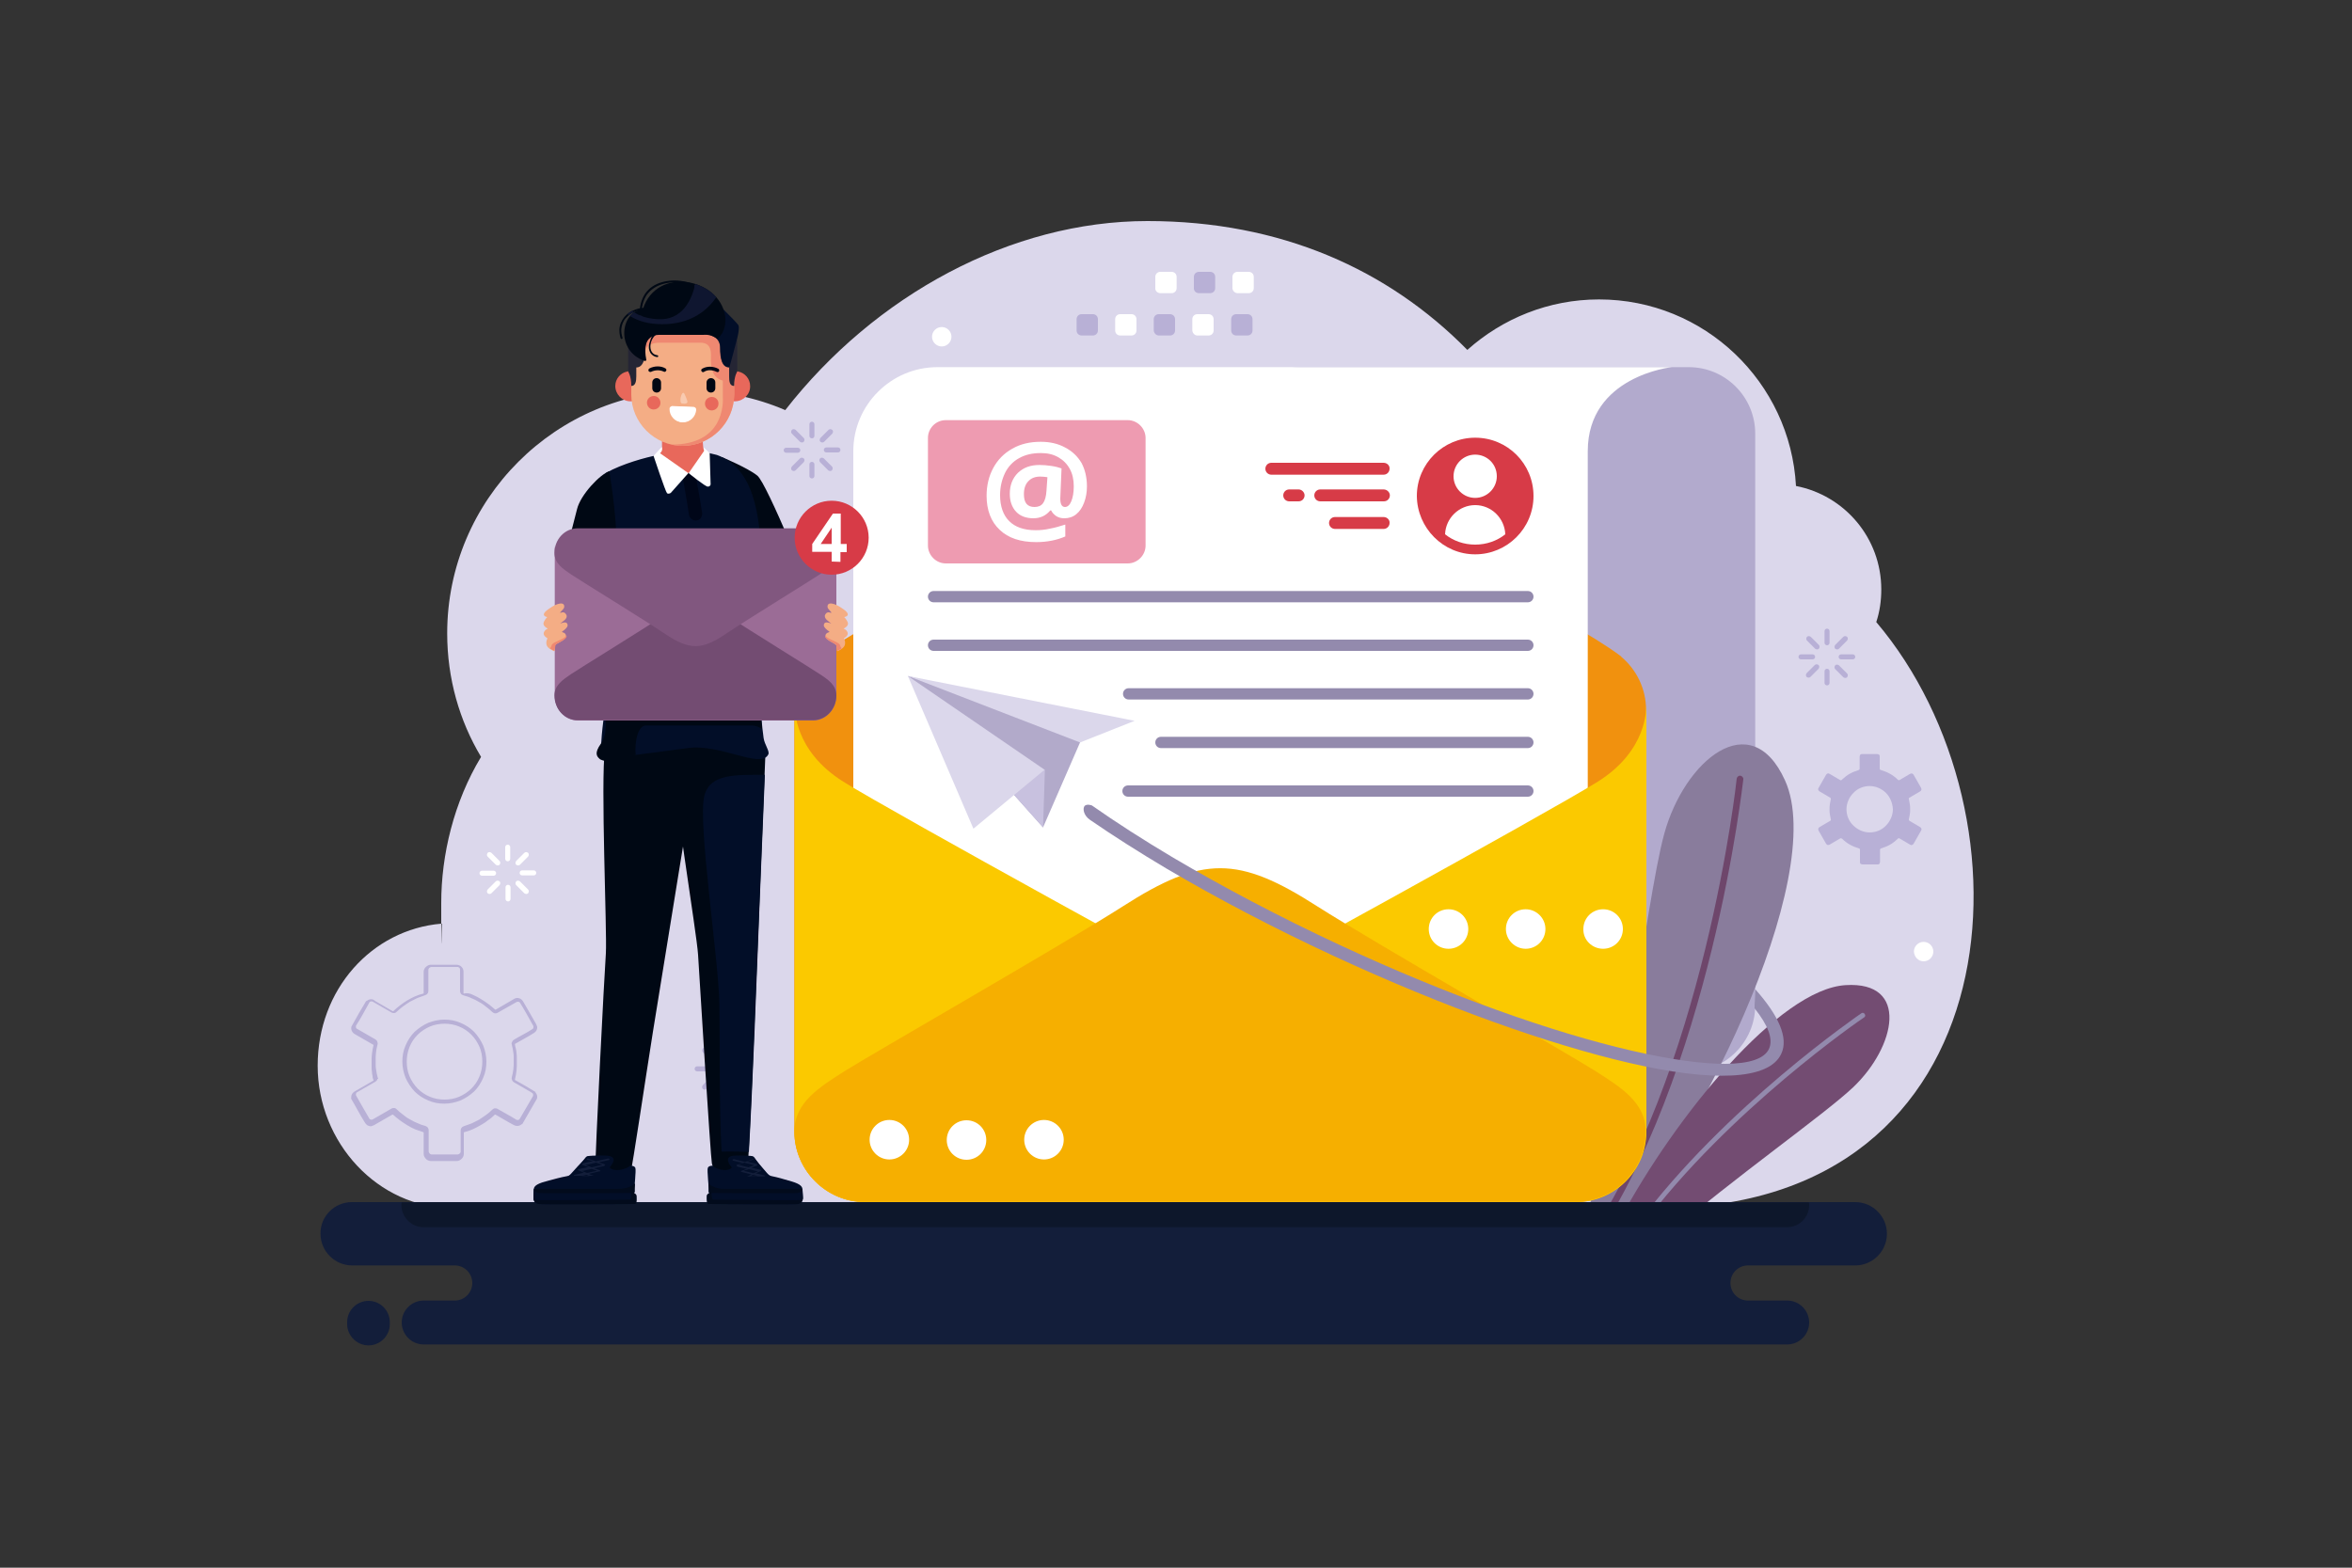 <?xml version="1.0" encoding="utf-8"?>
<!-- Generator: Adobe Illustrator 25.2.1, SVG Export Plug-In . SVG Version: 6.00 Build 0)  -->
<svg version="1.1" id="Layer_1" xmlns="http://www.w3.org/2000/svg" xmlns:xlink="http://www.w3.org/1999/xlink" x="0px" y="0px"
	 viewBox="0 0 750 500" style="enable-background:new 0 0 750 500;" xml:space="preserve">
<rect x="0" y="0" width="750" height="500" fill="#333333" stroke="none"/>
<style type="text/css">
	.st0{fill-rule:evenodd;clip-rule:evenodd;fill:#DBD7EB;}
	.st1{fill-rule:evenodd;clip-rule:evenodd;fill:#B8B0D6;}
	.st2{fill-rule:evenodd;clip-rule:evenodd;fill:#FFFFFF;}
	.st3{fill-rule:evenodd;clip-rule:evenodd;fill:#B2AACD;}
	.st4{fill-rule:evenodd;clip-rule:evenodd;fill:#897C9C;}
	.st5{fill-rule:evenodd;clip-rule:evenodd;fill:#6E466B;}
	.st6{fill-rule:evenodd;clip-rule:evenodd;fill:#734C72;}
	.st7{fill-rule:evenodd;clip-rule:evenodd;fill:#938AAD;}
	.st8{fill-rule:evenodd;clip-rule:evenodd;fill:#131E3A;}
	.st9{fill-rule:evenodd;clip-rule:evenodd;fill:#0D172B;}
	.st10{fill-rule:evenodd;clip-rule:evenodd;fill:#F1910E;}
	.st11{fill-rule:evenodd;clip-rule:evenodd;fill:#FBC900;}
	.st12{fill-rule:evenodd;clip-rule:evenodd;fill:#F6AF00;}
	.st13{fill-rule:evenodd;clip-rule:evenodd;fill:#D73B47;}
	.st14{fill-rule:evenodd;clip-rule:evenodd;fill:#EE9BB1;}
	.st15{fill-rule:evenodd;clip-rule:evenodd;fill:#B2AACA;}
	.st16{fill-rule:evenodd;clip-rule:evenodd;fill:#C8C1DF;}
	.st17{fill-rule:evenodd;clip-rule:evenodd;fill:#000814;}
	.st18{fill-rule:evenodd;clip-rule:evenodd;fill:#020E28;}
	.st19{fill-rule:evenodd;clip-rule:evenodd;fill:#020B1C;}
	.st20{fill-rule:evenodd;clip-rule:evenodd;fill:#E8685B;}
	.st21{fill-rule:evenodd;clip-rule:evenodd;fill:#000618;}
	.st22{fill-rule:evenodd;clip-rule:evenodd;fill:#9B6C96;}
	.st23{fill-rule:evenodd;clip-rule:evenodd;fill:#81577F;}
	.st24{fill-rule:evenodd;clip-rule:evenodd;fill:#F4AD85;}
	.st25{fill-rule:evenodd;clip-rule:evenodd;fill:#EF8871;}
	.st26{fill-rule:evenodd;clip-rule:evenodd;fill:#252534;}
	.st27{fill-rule:evenodd;clip-rule:evenodd;fill:#0F1630;}
	.st28{fill-rule:evenodd;clip-rule:evenodd;fill:#F8CAB0;}
</style>
<g id="OBJECTS">
	<g>
		<path class="st0" d="M598.3,198.4c1.1-3.3,1.6-6.8,1.6-10.4c0-16.4-11.7-30-27.2-33c-1.8-33.1-29.2-59.5-62.8-59.5
			c-16.1,0-30.8,6.1-42,16.1c-25.2-25.6-59.4-41.1-102-41.1c-43.5,0-86.9,23.6-115.5,60.3c-9.3-4-19.6-6.2-30.4-6.2
			c-42.7,0-77.4,34.7-77.4,77.4c0,14.4,3.9,27.9,10.8,39.4c-8.7,14.4-12.7,31.3-12.7,46.6c0,2.7,0,4.9,0,6.6c0.1,0,0.1,0,0.2,0
			c0-0.2,0-0.2,0,0c0,0,0,0,0,0c-0.1,1.5-0.2,13.5-0.2,0c-22.1,1.9-39.4,20.9-39.4,45.3c0,24.5,19.2,45.4,43,45.4h221.6h163
			C642.7,385.3,650.6,260.1,598.3,198.4z"/>
		<g>
			<path class="st1" d="M151.2,329.1c-1.2-1.2-2.7-2.2-4.4-2.9c-1.6-0.7-3.3-1-5.1-1s-3.5,0.4-5.1,1c-1.6,0.7-3.1,1.7-4.4,2.9
				c-1.2,1.2-2.2,2.7-2.9,4.4c-0.7,1.6-1,3.3-1,5.1s0.4,3.5,1,5.1c0.7,1.6,1.7,3.1,2.9,4.4c1.2,1.2,2.7,2.2,4.4,2.9
				c1.6,0.7,3.3,1,5.1,1c1.8,0,3.5-0.4,5.1-1c1.6-0.7,3.1-1.7,4.4-2.9c1.2-1.2,2.2-2.7,2.9-4.4c0.7-1.6,1-3.3,1-5.1
				c0-1.8-0.4-3.5-1-5.1C153.4,331.9,152.4,330.4,151.2,329.1L151.2,329.1z M146.4,327.4c1.5,0.6,2.8,1.5,3.9,2.6
				c1.1,1.1,2,2.5,2.6,3.9c0.6,1.4,0.9,3,0.9,4.7s-0.3,3.2-0.9,4.7c-0.6,1.5-1.5,2.8-2.6,3.9c-1.1,1.1-2.5,2-3.9,2.6
				c-1.4,0.6-3,0.9-4.7,0.9c-1.6,0-3.2-0.3-4.6-0.9c-1.5-0.6-2.8-1.5-3.9-2.6c-1.1-1.1-2-2.5-2.6-3.9c-0.6-1.4-0.9-3-0.9-4.7
				s0.3-3.2,0.9-4.7c0.6-1.5,1.5-2.8,2.6-3.9c1.1-1.1,2.5-2,3.9-2.6c1.4-0.6,3-0.9,4.7-0.9C143.4,326.5,145,326.8,146.4,327.4
				L146.4,327.4z M147.9,317.5c0.8,0.2,1.7,0.5,2.5,0.9c0.8,0.3,1.6,0.7,2.4,1.2c0.8,0.4,1.5,0.9,2.2,1.5c0.7,0.5,1.4,1.1,2,1.7
				c0.2,0.2,0.5,0.3,0.8,0.4c0.3,0,0.6,0,0.9-0.2c2-1.1,4-2.3,6-3.4c0.1,0,0.2-0.1,0.3-0.1c0.1,0,0.2,0,0.3,0c0.1,0,0.2,0.1,0.3,0.1
				c0.1,0.1,0.2,0.1,0.2,0.2c1.4,2.2,2.9,5,4.2,7.3c0.1,0.1,0.1,0.2,0.1,0.3c0,0.1,0,0.2,0,0.3c0,0.1-0.1,0.2-0.1,0.3
				c-0.1,0.1-0.1,0.2-0.2,0.2c-1.8,1.2-4.1,2.3-5.9,3.4c-0.3,0.2-0.5,0.4-0.6,0.7c0,0.1-0.1,0.2-0.1,0.3l-0.1,0l0.1,0.6
				c0.1,0.4,0.2,0.9,0.3,1.3c0.1,0.4,0.1,0.9,0.2,1.3c0.1,0.4,0.1,0.9,0.1,1.3c0,0.4,0,0.9,0,1.3c0,0.5,0,0.9,0,1.3
				c0,0.4-0.1,0.9-0.1,1.3c-0.1,0.5-0.1,0.9-0.2,1.3c-0.1,0.4-0.2,0.9-0.3,1.3c-0.1,0.3,0,0.6,0.1,0.9c0.1,0.3,0.3,0.5,0.6,0.7
				l5.2,3l0,0l0.6,0.4c0.1,0.1,0.2,0.1,0.2,0.2c0.1,0.1,0.1,0.2,0.1,0.3c0,0.1,0,0.2,0,0.3c0,0.1,0,0.2-0.1,0.3l-3.9,6.7l0,0
				l-0.3,0.5c-0.1,0.1-0.1,0.2-0.2,0.2c-0.1,0.1-0.2,0.1-0.3,0.1c-0.1,0-0.2,0-0.3,0c-0.1,0-0.2,0-0.3-0.1c-1.9-1.2-4-2.3-5.9-3.4
				c-0.3-0.2-0.6-0.2-0.9-0.2c-0.3,0-0.6,0.2-0.8,0.4l0,0c-0.6,0.6-1.3,1.2-2,1.7c-0.7,0.5-1.5,1-2.2,1.5c-0.8,0.4-1.6,0.8-2.4,1.2
				c-0.8,0.3-1.6,0.6-2.5,0.9c-0.3,0.1-0.6,0.3-0.7,0.5c-0.2,0.2-0.3,0.5-0.3,0.8l0,6.8c0,0.1,0,0.2-0.1,0.3c0,0.1-0.1,0.2-0.2,0.3
				c-0.1,0.1-0.2,0.1-0.3,0.2c-0.1,0-0.2,0.1-0.3,0.1h-8.4c-0.1,0-0.2,0-0.3-0.1c-0.1,0-0.2-0.1-0.3-0.2c-0.1-0.1-0.1-0.2-0.2-0.3
				c0-0.1-0.1-0.2-0.1-0.3v-6.8c0-0.3-0.1-0.6-0.3-0.9c-0.2-0.2-0.5-0.4-0.8-0.5c-0.8-0.2-1.7-0.5-2.5-0.9c-0.8-0.3-1.6-0.7-2.4-1.2
				c-0.8-0.4-1.5-0.9-2.2-1.5c-0.7-0.5-1.4-1.1-2-1.7c-0.2-0.2-0.5-0.4-0.8-0.4c-0.3,0-0.6,0-0.9,0.2l-5.9,3.4
				c-0.1,0.1-0.2,0.1-0.3,0.1c-0.1,0-0.2,0-0.3,0c-0.1,0-0.2-0.1-0.3-0.1c-0.1-0.1-0.2-0.1-0.2-0.2c-1.4-2.4-2.8-4.8-4.2-7.3
				c-0.1-0.1-0.1-0.2-0.1-0.3c0-0.1,0-0.2,0-0.3c0-0.1,0.1-0.2,0.1-0.3c0.1-0.1,0.1-0.2,0.2-0.2l5.9-3.4c0.3-0.2,0.5-0.4,0.6-0.7
				c0-0.1,0.1-0.1,0.1-0.2l0.2,0l-0.2-0.6c-0.1-0.4-0.2-0.9-0.3-1.3c-0.1-0.4-0.1-0.9-0.2-1.3c-0.1-0.4-0.1-0.9-0.1-1.3
				c0-0.4,0-0.9,0-1.3c0-0.5,0-0.9,0-1.3c0-0.4,0.1-0.9,0.1-1.3c0.1-0.5,0.1-0.9,0.2-1.3c0.1-0.4,0.2-0.9,0.3-1.3
				c0.1-0.3,0-0.6-0.1-0.9c-0.1-0.3-0.3-0.5-0.6-0.7l-5.9-3.4c-0.1-0.1-0.2-0.1-0.2-0.2c-0.1-0.1-0.1-0.2-0.1-0.3c0-0.1,0-0.2,0-0.3
				c0-0.1,0-0.2,0.1-0.3c1.4-2.1,2.9-5,4.2-7.3c0.1-0.1,0.1-0.2,0.2-0.2c0.1-0.1,0.2-0.1,0.3-0.1c0.1,0,0.2,0,0.3,0
				c0.1,0,0.2,0,0.3,0.1l5.9,3.4c0.3,0.2,0.6,0.2,0.9,0.2c0.3,0,0.6-0.2,0.8-0.4c0.6-0.6,1.3-1.2,2-1.7c0.7-0.5,1.4-1,2.2-1.5
				c0.8-0.4,1.6-0.8,2.4-1.2c0.8-0.3,1.6-0.6,2.5-0.9c0.3-0.1,0.6-0.3,0.7-0.5c0.2-0.2,0.3-0.5,0.3-0.8l0-6.8c0-0.1,0-0.2,0.1-0.3
				c0-0.1,0.1-0.2,0.2-0.3c0.1-0.1,0.2-0.1,0.3-0.2c0.1,0,0.2-0.1,0.3-0.1h8.4c0.1,0,0.2,0,0.3,0.1c0.1,0,0.2,0.1,0.3,0.2
				c0.2,0.2,0.2,0.4,0.2,0.6v6.8c0,0.3,0.1,0.6,0.3,0.9C147.3,317.3,147.6,317.4,147.9,317.5L147.9,317.5z M150.8,317.3
				c0.9,0.4,1.7,0.8,2.5,1.3c0.8,0.5,1.6,1,2.4,1.6c0.8,0.6,1.5,1.2,2.2,1.8c0,0,0.1,0,0.1,0c0,0,0.1,0,0.1,0c2-1.2,4-2.3,6-3.5
				c0.2-0.1,0.5-0.2,0.7-0.2c0.3,0,0.5,0,0.8,0.1c0.3,0.1,0.5,0.2,0.7,0.4c0.2,0.2,0.4,0.4,0.5,0.6c1.4,2.3,2.8,4.9,4.2,7.3
				c0.1,0.2,0.2,0.5,0.3,0.8c0,0.3,0,0.6-0.1,0.8c-0.1,0.3-0.2,0.5-0.4,0.7c-0.2,0.2-0.4,0.4-0.6,0.5c-1.9,1.2-4,2.3-5.9,3.4
				c0,0-0.1,0-0.1,0.1c0,0,0,0.1,0,0.1l0.1,0.6l0,0c0.1,0.3,0.1,0.5,0.2,0.8c0.1,0.5,0.2,0.9,0.2,1.4c0.1,0.5,0.1,0.9,0.1,1.4
				c0,0.5,0,1,0,1.4c0,0.5,0,0.9,0,1.4c0,0.5-0.1,1-0.1,1.4c-0.1,0.5-0.1,0.9-0.2,1.4c-0.1,0.5-0.2,0.9-0.3,1.4c0,0,0,0.1,0,0.1
				c0,0,0,0.1,0.1,0.1c2.2,1.2,4.4,2.5,6.5,3.8l-0.1,0.1l0.1,0.1c0.2,0.2,0.3,0.5,0.4,0.7c0.1,0.3,0.1,0.5,0.1,0.8
				c0,0.3-0.1,0.5-0.3,0.8l-4.5,7.8l-0.1-0.1c0,0-0.1,0.1-0.1,0.1c-0.2,0.2-0.5,0.3-0.7,0.4c-0.3,0.1-0.5,0.1-0.8,0.1
				c-0.3,0-0.5-0.1-0.8-0.2c-2-1-4-2.3-6-3.4c0,0-0.1,0-0.1,0c0,0-0.1,0-0.1,0c-0.7,0.7-1.4,1.3-2.2,1.8c-0.7,0.6-1.5,1.1-2.4,1.6
				c-0.8,0.5-1.7,0.9-2.5,1.3c-0.9,0.4-1.8,0.7-2.7,0.9c0,0-0.1,0-0.1,0.1c0,0,0,0.1,0,0.1v6.8c0,0.3-0.1,0.6-0.2,0.8
				c-0.1,0.3-0.3,0.5-0.5,0.7c-0.2,0.2-0.4,0.3-0.7,0.5c-0.2,0.1-0.5,0.2-0.8,0.2h-8.4c-0.3,0-0.5-0.1-0.8-0.2
				c-0.3-0.1-0.5-0.3-0.7-0.5c-0.2-0.2-0.3-0.4-0.5-0.7c-0.1-0.2-0.2-0.5-0.2-0.8v-6.8c0,0,0-0.1,0-0.1c0,0-0.1,0-0.1-0.1l0,0
				c-0.9-0.3-1.8-0.6-2.6-0.9c-0.9-0.4-1.7-0.8-2.5-1.3c-0.8-0.5-1.6-1-2.4-1.6c-0.8-0.6-1.5-1.2-2.2-1.8c0,0-0.1,0-0.1,0
				c0,0-0.1,0-0.1,0l-5.9,3.4c-0.2,0.1-0.5,0.2-0.8,0.3c-0.3,0-0.6,0-0.8-0.1c-0.3-0.1-0.5-0.2-0.7-0.4c-0.2-0.2-0.4-0.4-0.5-0.6
				c-1.6-2.5-3-5.3-4.5-7.8l0.1,0c0-0.1,0-0.1,0-0.2c0-0.3,0-0.6,0.1-0.8c0.1-0.3,0.2-0.5,0.4-0.7c0.2-0.2,0.4-0.4,0.6-0.5l5.9-3.4
				c0,0,0.1,0,0.1-0.1c0,0,0-0.1,0-0.1l-0.2-0.6l0,0c-0.1-0.2-0.1-0.5-0.1-0.7c-0.1-0.5-0.2-0.9-0.2-1.4c-0.1-0.5-0.1-0.9-0.1-1.4
				c0-0.5,0-1,0-1.4c0-0.5,0-0.9,0-1.4c0-0.5,0.1-1,0.1-1.4c0.1-0.5,0.1-0.9,0.2-1.4c0.1-0.5,0.2-0.9,0.3-1.4c0,0,0-0.1,0-0.1
				c0,0,0-0.1-0.1-0.1l-5.9-3.4c-0.2-0.1-0.4-0.3-0.6-0.5c-0.2-0.2-0.3-0.5-0.4-0.7c-0.1-0.3-0.1-0.5-0.1-0.8c0-0.3,0.1-0.5,0.3-0.8
				c1.4-2.6,3-5.3,4.5-7.8l0.1,0.1c0,0,0.1-0.1,0.1-0.1c0.2-0.2,0.5-0.3,0.7-0.4c0.3-0.1,0.5-0.1,0.8-0.1c0.3,0,0.5,0.1,0.8,0.3
				l0.4,0.3l0,0l5.5,3.2c0,0,0.1,0,0.1,0c0,0,0.1,0,0.1,0l0,0c0.7-0.6,1.4-1.3,2.1-1.8c0.8-0.6,1.5-1.1,2.3-1.6
				c0.8-0.5,1.7-0.9,2.5-1.3c0.9-0.4,1.8-0.7,2.7-0.9c0,0,0.1,0,0.1-0.1c0,0,0-0.1,0-0.1v-6.8c0-0.3,0.1-0.6,0.2-0.8
				c0.1-0.3,0.3-0.5,0.5-0.7c0.2-0.2,0.4-0.3,0.7-0.5c0.2-0.1,0.5-0.2,0.8-0.2h8.4c0.3,0,0.5,0.1,0.8,0.2c0.3,0.1,0.5,0.3,0.7,0.5
				c0.4,0.4,0.6,0.9,0.6,1.5v6.8c0,0,0,0.1,0,0.1c0,0,0.1,0,0.1,0.1l0,0C149.1,316.6,150,316.9,150.8,317.3z"/>
			<path class="st1" d="M605.2,267.5L605.2,267.5L605.2,267.5z M601.4,252.9c-1.3-1.3-3.2-2.2-5.2-2.2s-3.9,0.8-5.2,2.2
				c-1.3,1.3-2.2,3.2-2.2,5.2c0,2,0.8,3.9,2.2,5.2c1.3,1.3,3.2,2.2,5.2,2.2c2,0,3.9-0.8,5.2-2.2c1.3-1.3,2.2-3.2,2.2-5.2
				C603.5,256.1,602.7,254.2,601.4,252.9L601.4,252.9z M599.8,245.6c1,0.3,2,0.7,2.9,1.2c0.9,0.5,1.8,1.2,2.5,1.9
				c0.1,0.1,0.4,0.2,0.5,0.1l3.4-2l0,0c0.2-0.1,0.4-0.1,0.6-0.1c0.2,0.1,0.4,0.2,0.5,0.4l0,0l2.4,4.2c0.1,0.2,0.1,0.4,0.1,0.6
				c-0.1,0.2-0.2,0.4-0.4,0.5l0,0l-3.4,2c-0.2,0.1-0.3,0.3-0.2,0.5l0,0c0.1,0.5,0.2,1,0.3,1.6c0.1,0.5,0.1,1,0.1,1.6
				c0,0.5,0,1.1-0.1,1.6c-0.1,0.5-0.2,1-0.3,1.6c-0.1,0.2,0.1,0.4,0.2,0.5l3.4,2v0c0.2,0.1,0.3,0.3,0.4,0.5c0.1,0.2,0,0.4-0.1,0.6
				l-2.4,4.2h0c-0.1,0.2-0.3,0.3-0.5,0.4c-0.2,0.1-0.4,0-0.6-0.1l0,0l-3.4-2c-0.2-0.1-0.4-0.1-0.5,0.1c-0.8,0.7-1.6,1.4-2.5,1.9
				c-0.9,0.5-1.9,0.9-2.9,1.2c-0.2,0.1-0.3,0.2-0.3,0.4v3.9c0,0.2-0.1,0.4-0.2,0.6c-0.2,0.2-0.4,0.2-0.6,0.2h-4.8
				c-0.2,0-0.4-0.1-0.6-0.2c-0.2-0.2-0.2-0.4-0.2-0.6V271c0-0.2-0.1-0.4-0.3-0.4c-1-0.3-2-0.7-2.9-1.2c-0.9-0.5-1.8-1.2-2.5-1.9
				c-0.2-0.1-0.4-0.2-0.6-0.1l-3.4,2c-0.2,0.1-0.4,0.1-0.6,0.1c-0.2-0.1-0.4-0.2-0.5-0.4l0,0l-2.4-4.2v0c-0.1-0.2-0.1-0.4-0.1-0.6
				c0.1-0.2,0.2-0.4,0.4-0.5l3.4-2c0.2-0.1,0.3-0.3,0.2-0.5l0,0c-0.1-0.5-0.2-1-0.3-1.6c-0.1-0.5-0.1-1-0.1-1.6c0-0.5,0-1.1,0.1-1.6
				c0.1-0.5,0.2-1,0.3-1.6c0.1-0.2-0.1-0.4-0.2-0.5l-3.4-2c-0.2-0.1-0.3-0.3-0.4-0.5c-0.1-0.2,0-0.4,0.1-0.6l0,0l2.4-4.2l0,0
				c0.1-0.2,0.3-0.3,0.5-0.4c0.2-0.1,0.4,0,0.6,0.1h0l3.4,2c0.2,0.1,0.4,0.1,0.5-0.1c0.8-0.7,1.6-1.4,2.5-1.9
				c0.9-0.5,1.9-0.9,2.9-1.2c0.2-0.1,0.3-0.2,0.3-0.4v-3.9c0-0.2,0.1-0.4,0.2-0.6c0.2-0.2,0.4-0.2,0.6-0.2h4.8
				c0.2,0,0.4,0.1,0.6,0.2c0.2,0.2,0.2,0.4,0.2,0.6v3.9C599.4,245.4,599.6,245.6,599.8,245.6z"/>
			<g>
				<path class="st1" d="M344.9,107h3.6c0.9,0,1.6-0.7,1.6-1.6v-3.6c0-0.9-0.7-1.6-1.6-1.6h-3.6c-0.9,0-1.6,0.7-1.6,1.6v3.6
					C343.3,106.3,344,107,344.9,107z"/>
				<path class="st2" d="M357.2,107h3.6c0.9,0,1.6-0.7,1.6-1.6v-3.6c0-0.9-0.7-1.6-1.6-1.6h-3.6c-0.9,0-1.6,0.7-1.6,1.6v3.6
					C355.6,106.3,356.3,107,357.2,107z"/>
				<path class="st1" d="M369.5,107h3.6c0.9,0,1.6-0.7,1.6-1.6v-3.6c0-0.9-0.7-1.6-1.6-1.6h-3.6c-0.9,0-1.6,0.7-1.6,1.6v3.6
					C368,106.3,368.7,107,369.5,107z"/>
				<path class="st2" d="M381.8,107h3.6c0.9,0,1.6-0.7,1.6-1.6v-3.6c0-0.9-0.7-1.6-1.6-1.6h-3.6c-0.9,0-1.6,0.7-1.6,1.6v3.6
					C380.3,106.3,381,107,381.8,107z"/>
				<path class="st1" d="M394.2,107h3.6c0.9,0,1.6-0.7,1.6-1.6v-3.6c0-0.9-0.7-1.6-1.6-1.6h-3.6c-0.9,0-1.6,0.7-1.6,1.6v3.6
					C392.6,106.3,393.3,107,394.2,107z"/>
				<path class="st2" d="M370,93.5h3.6c0.9,0,1.6-0.7,1.6-1.6v-3.6c0-0.9-0.7-1.6-1.6-1.6H370c-0.9,0-1.6,0.7-1.6,1.6V92
					C368.4,92.8,369.1,93.5,370,93.5z"/>
				<path class="st1" d="M382.3,93.5h3.6c0.9,0,1.6-0.7,1.6-1.6v-3.6c0-0.9-0.7-1.6-1.6-1.6h-3.6c-0.9,0-1.6,0.7-1.6,1.6V92
					C380.7,92.8,381.4,93.5,382.3,93.5z"/>
				<path class="st2" d="M394.6,93.5h3.6c0.9,0,1.6-0.7,1.6-1.6v-3.6c0-0.9-0.7-1.6-1.6-1.6h-3.6c-0.9,0-1.6,0.7-1.6,1.6V92
					C393.1,92.8,393.8,93.5,394.6,93.5z"/>
			</g>
			<path class="st1" d="M581.8,201.3c0-0.5,0.4-0.8,0.8-0.8c0.5,0,0.8,0.4,0.8,0.8v3.7c0,0.5-0.4,0.8-0.8,0.8
				c-0.5,0-0.8-0.4-0.8-0.8V201.3L581.8,201.3z M576.2,204.3c-0.3-0.3-0.3-0.8,0-1.2c0.3-0.3,0.8-0.3,1.2,0l2.6,2.6
				c0.3,0.3,0.3,0.8,0,1.2c-0.3,0.3-0.8,0.3-1.2,0L576.2,204.3L576.2,204.3z M574.3,210.3c-0.5,0-0.8-0.4-0.8-0.8
				c0-0.5,0.4-0.8,0.8-0.8h3.7c0.5,0,0.8,0.4,0.8,0.8c0,0.5-0.4,0.8-0.8,0.8H574.3L574.3,210.3z M577.3,215.9
				c-0.3,0.3-0.8,0.3-1.2,0c-0.3-0.3-0.3-0.8,0-1.2l2.6-2.6c0.3-0.3,0.8-0.3,1.2,0c0.3,0.3,0.3,0.8,0,1.2L577.3,215.9L577.3,215.9z
				 M583.4,217.8c0,0.5-0.4,0.8-0.8,0.8c-0.5,0-0.8-0.4-0.8-0.8v-3.7c0-0.5,0.4-0.8,0.8-0.8c0.5,0,0.8,0.4,0.8,0.8V217.8
				L583.4,217.8z M589,214.8c0.3,0.3,0.3,0.8,0,1.2c-0.3,0.3-0.8,0.3-1.2,0l-2.6-2.6c-0.3-0.3-0.3-0.8,0-1.2c0.3-0.3,0.8-0.3,1.2,0
				L589,214.8L589,214.8z M590.8,208.7c0.5,0,0.8,0.4,0.8,0.8c0,0.5-0.4,0.8-0.8,0.8h-3.7c-0.5,0-0.8-0.4-0.8-0.8
				c0-0.5,0.4-0.8,0.8-0.8H590.8L590.8,208.7z M587.8,203.1c0.3-0.3,0.8-0.3,1.2,0c0.3,0.3,0.3,0.8,0,1.2l-2.6,2.6
				c-0.3,0.3-0.8,0.3-1.2,0c-0.3-0.3-0.3-0.8,0-1.2L587.8,203.1z"/>
			<path class="st1" d="M258.1,135.3c0-0.5,0.4-0.8,0.8-0.8c0.5,0,0.8,0.4,0.8,0.8v3.7c0,0.5-0.4,0.8-0.8,0.8
				c-0.5,0-0.8-0.4-0.8-0.8V135.3L258.1,135.3z M252.5,138.3c-0.3-0.3-0.3-0.8,0-1.2c0.3-0.3,0.8-0.3,1.2,0l2.6,2.6
				c0.3,0.3,0.3,0.8,0,1.2c-0.3,0.3-0.8,0.3-1.2,0L252.5,138.3L252.5,138.3z M250.7,144.4c-0.5,0-0.8-0.4-0.8-0.8
				c0-0.5,0.4-0.8,0.8-0.8h3.7c0.5,0,0.8,0.4,0.8,0.8c0,0.5-0.4,0.8-0.8,0.8H250.7L250.7,144.4z M253.7,150c-0.3,0.3-0.8,0.3-1.2,0
				c-0.3-0.3-0.3-0.8,0-1.2l2.6-2.6c0.3-0.3,0.8-0.3,1.2,0c0.3,0.3,0.3,0.8,0,1.2L253.7,150L253.7,150z M259.7,151.8
				c0,0.5-0.4,0.8-0.8,0.8c-0.5,0-0.8-0.4-0.8-0.8v-3.7c0-0.5,0.4-0.8,0.8-0.8c0.5,0,0.8,0.4,0.8,0.8V151.8L259.7,151.8z
				 M265.3,148.8c0.3,0.3,0.3,0.8,0,1.2c-0.3,0.3-0.8,0.3-1.2,0l-2.6-2.6c-0.3-0.3-0.3-0.8,0-1.2c0.3-0.3,0.8-0.3,1.2,0L265.3,148.8
				L265.3,148.8z M267.2,142.7c0.5,0,0.8,0.4,0.8,0.8c0,0.5-0.4,0.8-0.8,0.8h-3.7c-0.5,0-0.8-0.4-0.8-0.8c0-0.5,0.4-0.8,0.8-0.8
				H267.2L267.2,142.7z M264.2,137.1c0.3-0.3,0.8-0.3,1.2,0c0.3,0.3,0.3,0.8,0,1.2l-2.6,2.6c-0.3,0.3-0.8,0.3-1.2,0
				c-0.3-0.3-0.3-0.8,0-1.2L264.2,137.1z"/>
			<path class="st2" d="M161.1,270.2c0-0.5,0.4-0.8,0.8-0.8c0.5,0,0.8,0.4,0.8,0.8v3.7c0,0.5-0.4,0.8-0.8,0.8
				c-0.5,0-0.8-0.4-0.8-0.8L161.1,270.2L161.1,270.2z M155.5,273.2c-0.3-0.3-0.3-0.8,0-1.2c0.3-0.3,0.8-0.3,1.2,0l2.6,2.6
				c0.3,0.3,0.3,0.8,0,1.2c-0.3,0.3-0.8,0.3-1.2,0L155.5,273.2L155.5,273.2z M153.7,279.3c-0.5,0-0.8-0.4-0.8-0.8
				c0-0.5,0.4-0.8,0.8-0.8h3.7c0.5,0,0.8,0.4,0.8,0.8c0,0.5-0.4,0.8-0.8,0.8H153.7L153.7,279.3z M156.7,284.9
				c-0.3,0.3-0.8,0.3-1.2,0c-0.3-0.3-0.3-0.8,0-1.2l2.6-2.6c0.3-0.3,0.8-0.3,1.2,0c0.3,0.3,0.3,0.8,0,1.2L156.7,284.9L156.7,284.9z
				 M162.8,286.7c0,0.5-0.4,0.8-0.8,0.8c-0.5,0-0.8-0.4-0.8-0.8V283c0-0.5,0.4-0.8,0.8-0.8c0.5,0,0.8,0.4,0.8,0.8V286.7L162.8,286.7
				z M168.4,283.7c0.3,0.3,0.3,0.8,0,1.2c-0.3,0.3-0.8,0.3-1.2,0l-2.6-2.6c-0.3-0.3-0.3-0.8,0-1.2c0.3-0.3,0.8-0.3,1.2,0
				L168.4,283.7L168.4,283.7z M170.2,277.6c0.5,0,0.8,0.4,0.8,0.8c0,0.5-0.4,0.8-0.8,0.8h-3.7c-0.5,0-0.8-0.4-0.8-0.8
				c0-0.5,0.4-0.8,0.8-0.8H170.2L170.2,277.6z M167.2,272c0.3-0.3,0.8-0.3,1.2,0c0.3,0.3,0.3,0.8,0,1.2l-2.6,2.6
				c-0.3,0.3-0.8,0.3-1.2,0c-0.3-0.3-0.3-0.8,0-1.2L167.2,272z"/>
			<path class="st2" d="M613.4,306.6c1.7,0,3.1-1.4,3.1-3.1c0-1.7-1.4-3.1-3.1-3.1c-1.7,0-3.1,1.4-3.1,3.1
				C610.4,305.2,611.7,306.6,613.4,306.6z"/>
			<path class="st2" d="M300.3,110.5c1.7,0,3.1-1.4,3.1-3.1c0-1.7-1.4-3.1-3.1-3.1s-3.1,1.4-3.1,3.1
				C297.2,109.1,298.6,110.5,300.3,110.5z"/>
			<path class="st1" d="M229.7,332.6c0-0.5,0.4-0.8,0.8-0.8c0.5,0,0.8,0.4,0.8,0.8v3.7c0,0.5-0.4,0.8-0.8,0.8
				c-0.5,0-0.8-0.4-0.8-0.8V332.6L229.7,332.6z M224.1,335.6c-0.3-0.3-0.3-0.8,0-1.2c0.3-0.3,0.8-0.3,1.2,0l2.6,2.6
				c0.3,0.3,0.3,0.8,0,1.2c-0.3,0.3-0.8,0.3-1.2,0L224.1,335.6L224.1,335.6z M222.3,341.7c-0.5,0-0.8-0.4-0.8-0.8
				c0-0.5,0.4-0.8,0.8-0.8h3.7c0.5,0,0.8,0.4,0.8,0.8c0,0.5-0.4,0.8-0.8,0.8H222.3L222.3,341.7z M225.3,347.3
				c-0.3,0.3-0.8,0.3-1.2,0c-0.3-0.3-0.3-0.8,0-1.2l2.6-2.6c0.3-0.3,0.8-0.3,1.2,0c0.3,0.3,0.3,0.8,0,1.2L225.3,347.3L225.3,347.3z
				 M231.4,349.1c0,0.5-0.4,0.8-0.8,0.8c-0.5,0-0.8-0.4-0.8-0.8v-3.7c0-0.5,0.4-0.8,0.8-0.8c0.5,0,0.8,0.4,0.8,0.8V349.1
				L231.4,349.1z M237,346.1c0.3,0.3,0.3,0.8,0,1.2c-0.3,0.3-0.8,0.3-1.2,0l-2.6-2.6c-0.3-0.3-0.3-0.8,0-1.2c0.3-0.3,0.8-0.3,1.2,0
				L237,346.1L237,346.1z M238.8,340.1c0.5,0,0.8,0.4,0.8,0.8c0,0.5-0.4,0.8-0.8,0.8h-3.7c-0.5,0-0.8-0.4-0.8-0.8
				c0-0.5,0.4-0.8,0.8-0.8H238.8L238.8,340.1z M235.8,334.5c0.3-0.3,0.8-0.3,1.2,0c0.3,0.3,0.3,0.8,0,1.2l-2.6,2.6
				c-0.3,0.3-0.8,0.3-1.2,0c-0.3-0.3-0.3-0.8,0-1.2L235.8,334.5z"/>
			<path class="st2" d="M230,304.8c1.7,0,3.1-1.4,3.1-3.1c0-1.7-1.4-3.1-3.1-3.1c-1.7,0-3.1,1.4-3.1,3.1
				C226.9,303.5,228.3,304.8,230,304.8z"/>
		</g>
		<path class="st3" d="M538.5,117.1H414.9c-11.7,0-21.2,9.5-21.2,21.2v182.3c0,11.7,9.5,21.2,21.2,21.2h123.6
			c11.7,0,21.2-9.5,21.2-21.2V138.3C559.7,126.6,550.2,117.1,538.5,117.1z"/>
		<g>
			<g>
				<path class="st4" d="M569.2,248.9c-10.9-24.1-32.1-6.3-38.5,17c-6.1,22-14.4,102.3-29.1,131.9l7.1,2.6
					C540.4,367,583.2,279.6,569.2,248.9z"/>
				<path class="st5" d="M506.1,399.4c39.6-56.4,49.7-150.5,49.8-150.8c0.1-0.6-0.4-1.1-0.9-1.2c-0.6-0.1-1.1,0.4-1.2,0.9
					c0,0.3-10.2,94.6-49.7,150.3L506.1,399.4z"/>
			</g>
			<g>
				<path class="st6" d="M588.5,314.2c20.5-1.3,16,19.7,2.4,32.6c-9.2,8.7-38.2,29-59.6,47.5l-14.7-5.4
					C534.5,355.6,567.4,315.5,588.5,314.2z"/>
				<path class="st7" d="M521.9,390.8c28-37.9,71.5-67.5,71.6-67.6c0.4-0.3,0.9-0.2,1.1,0.2c0.3,0.4,0.2,0.9-0.2,1.1
					c-0.2,0.1-43.2,29.4-71,66.8L521.9,390.8z"/>
			</g>
		</g>
		<path class="st8" d="M112.2,383.4h479.4c5.6,0,10.1,4.6,10.1,10.1l0,0c0,5.6-4.6,10.1-10.1,10.1h-34.2c-3.1,0-5.6,2.5-5.6,5.6v0
			c0,3.1,2.5,5.6,5.6,5.6h12.5c3.9,0,7,3.2,7,7v0c0,3.9-3.2,7-7,7H135.1c-3.9,0-7-3.2-7-7v0c0-3.9,3.2-7,7-7h9.9
			c3.1,0,5.6-2.5,5.6-5.6v0c0-3.1-2.5-5.6-5.6-5.6h-32.7c-5.6,0-10.1-4.6-10.1-10.1l0,0C102.1,388,106.6,383.4,112.2,383.4
			L112.2,383.4z M117.5,429.1c3.7,0,6.8-3,6.8-6.8v-0.6c0-3.7-3-6.8-6.8-6.8l0,0c-3.7,0-6.8,3-6.8,6.8v0.6
			C110.7,426,113.8,429.1,117.5,429.1L117.5,429.1z"/>
		<path class="st9" d="M128,384.3L128,384.3c0,3.9,3.2,7.1,7,7.1h434.9c3.9,0,7-3.2,7-7v0c0-0.3,0-0.6-0.1-0.9H128.1
			C128,383.7,128,384,128,384.3z"/>
		<g>
			<path class="st10" d="M275.8,383.4h226.7c12.3,0,22.4-10.1,22.4-22.4V226.5c0-6.9-3.1-13-8-17.1h0.1c-2.5-1.9-5.3-3.7-8-5.4
				c-7.6-4.9-70.4-40.9-88.8-52.6c-25.4-16.3-36.9-16.3-62.2,0c-17.8,11.4-81.1,47.7-88.8,52.6c-2.7,1.7-5.5,3.5-8,5.4h0.1
				c-4.9,4.1-8,10.3-8,17.1V361C253.4,373.3,263.5,383.4,275.8,383.4z"/>
			<path class="st2" d="M298.9,349.5h180.6c14.7,0,26.8-12,26.8-26.8V143.9c0-24,26.8-26.8,26.8-26.8h-24.1h-2.7H298.9
				c-14.7,0-26.8,12-26.8,26.8v178.9C272.1,337.5,284.2,349.5,298.9,349.5z"/>
			<path class="st11" d="M389.2,383.4h113.4c12.3,0,22.4-10.1,22.4-22.4V226.5c0-0.6,0-1.1-0.1-1.6c0.1,1.1,0.4,14.5-15.4,24.4
				c-16.5,10.3-120.3,67.1-120.3,67.1s-103.8-56.8-120.3-67.1c-15.8-9.9-15.5-23.3-15.4-24.4c0,0.5-0.1,1.1-0.1,1.6V361
				c0,12.3,10.1,22.4,22.4,22.4H389.2z"/>
			<path class="st12" d="M358,289.1c-17.8,11.4-81.1,47.7-88.8,52.6c-7.6,4.9-15.9,9.8-15.9,19.2c0,12.3,10.1,22.4,22.4,22.4h226.7
				c12.3,0,22.4-10.1,22.4-22.4h0c0-9.4-8.3-14.3-15.9-19.2c-7.6-4.9-70.4-40.9-88.8-52.6C394.9,272.9,383.4,272.8,358,289.1z"/>
			<path class="st7" d="M297.7,188.5h189.5c1,0,1.8,0.8,1.8,1.8l0,0c0,1-0.8,1.8-1.8,1.8H297.7c-1,0-1.8-0.8-1.8-1.8l0,0
				C295.9,189.3,296.7,188.5,297.7,188.5z"/>
			<path class="st7" d="M297.7,204h189.5c1,0,1.8,0.8,1.8,1.8l0,0c0,1-0.8,1.8-1.8,1.8H297.7c-1,0-1.8-0.8-1.8-1.8l0,0
				C295.9,204.8,296.7,204,297.7,204z"/>
			<path class="st7" d="M359.9,219.5h127.3c1,0,1.8,0.8,1.8,1.8l0,0c0,1-0.8,1.8-1.8,1.8H359.9c-1,0-1.8-0.8-1.8-1.8l0,0
				C358.1,220.3,358.9,219.5,359.9,219.5z"/>
			<path class="st7" d="M370.2,235h117c1,0,1.8,0.8,1.8,1.8l0,0c0,1-0.8,1.8-1.8,1.8h-117c-1,0-1.8-0.8-1.8-1.8l0,0
				C368.4,235.8,369.2,235,370.2,235z"/>
			<path class="st7" d="M359.7,250.5h127.5c1,0,1.8,0.8,1.8,1.8l0,0c0,1-0.8,1.8-1.8,1.8H359.7c-1,0-1.8-0.8-1.8-1.8l0,0
				C357.9,251.3,358.7,250.5,359.7,250.5z"/>
			<g>
				<g>
					<path class="st13" d="M470.4,176.8c10.2,0,18.6-8.3,18.6-18.6s-8.3-18.6-18.6-18.6c-10.2,0-18.6,8.3-18.6,18.6
						C451.9,168.4,460.2,176.8,470.4,176.8z"/>
					<path class="st2" d="M460.8,170.4c2.6,2.1,6,3.3,9.6,3.3c3.6,0,7-1.2,9.6-3.3c-0.2-5.1-4.4-9.3-9.6-9.3l0,0
						C465.3,161.1,461,165.2,460.8,170.4L460.8,170.4z M470.4,145c-3.8,0-6.9,3.1-6.9,6.9c0,3.8,3.1,6.9,6.9,6.9
						c3.8,0,6.9-3.1,6.9-6.9C477.3,148,474.2,145,470.4,145z"/>
				</g>
				<g>
					<path class="st13" d="M441.2,147.6h-35.8c-1.1,0-1.9,0.9-1.9,1.9l0,0c0,1.1,0.9,1.9,1.9,1.9h35.8c1.1,0,1.9-0.9,1.9-1.9l0,0
						C443.2,148.5,442.3,147.6,441.2,147.6z"/>
					<path class="st13" d="M441.2,156.1H421c-1.1,0-1.9,0.9-1.9,1.9l0,0c0,1.1,0.9,1.9,1.9,1.9h20.3c1.1,0,1.9-0.9,1.9-1.9l0,0
						C443.2,157,442.3,156.1,441.2,156.1z"/>
					<path class="st13" d="M414.1,156.1h-3c-1.1,0-1.9,0.9-1.9,1.9l0,0c0,1.1,0.9,1.9,1.9,1.9h3c1.1,0,1.9-0.9,1.9-1.9l0,0
						C416,157,415.1,156.1,414.1,156.1z"/>
					<path class="st13" d="M441.2,164.9h-15.5c-1.1,0-1.9,0.9-1.9,1.9l0,0c0,1.1,0.9,1.9,1.9,1.9h15.5c1.1,0,1.9-0.9,1.9-1.9l0,0
						C443.2,165.8,442.3,164.9,441.2,164.9z"/>
				</g>
			</g>
			<g>
				<path class="st14" d="M301.6,134h58c3.1,0,5.7,2.6,5.7,5.7V174c0,3.1-2.6,5.7-5.7,5.7h-58c-3.1,0-5.7-2.6-5.7-5.7v-34.3
					C295.9,136.6,298.4,134,301.6,134z"/>
				<path class="st2" d="M346.6,155.1c0,1.9-0.3,3.6-0.9,5.2c-0.6,1.6-1.4,2.8-2.5,3.7c-1.1,0.9-2.4,1.3-3.8,1.3
					c-1,0-1.8-0.2-2.6-0.7c-0.7-0.5-1.3-1.1-1.6-1.8h-0.3c-1.4,1.7-3.2,2.5-5.4,2.5c-2.3,0-4.2-0.7-5.5-2.1c-1.3-1.4-2-3.3-2-5.7
					c0-2.8,0.9-5,2.6-6.7c1.8-1.7,4-2.5,6.9-2.5c1.1,0,2.4,0.1,3.7,0.3c1.4,0.2,2.5,0.5,3.3,0.8l-0.4,9.6c0,1.8,0.5,2.7,1.5,2.7
					c0.8,0,1.5-0.6,2-1.8c0.5-1.2,0.8-2.8,0.8-4.8c0-2.1-0.4-4-1.3-5.6c-0.9-1.6-2.1-2.8-3.7-3.7c-1.6-0.9-3.4-1.3-5.5-1.3
					c-2.7,0-4.9,0.5-6.9,1.6c-2,1.1-3.5,2.7-4.5,4.7c-1,2.1-1.6,4.4-1.6,7.1c0,3.6,1,6.4,2.9,8.3c1.9,1.9,4.7,2.9,8.4,2.9
					c1.4,0,2.9-0.1,4.6-0.5c1.7-0.3,3.3-0.8,4.9-1.3v3.8c-2.8,1.2-5.9,1.8-9.3,1.8c-5,0-8.9-1.3-11.6-3.9c-2.8-2.6-4.2-6.3-4.2-10.9
					c0-3.2,0.7-6.2,2.1-8.8c1.4-2.6,3.4-4.7,6.1-6.2c2.6-1.5,5.6-2.2,9.1-2.2c2.9,0,5.5,0.6,7.7,1.8c2.3,1.2,4,2.8,5.3,5
					C346,149.8,346.6,152.3,346.6,155.1L346.6,155.1z M326.5,157.6c0,2.8,1.1,4.1,3.4,4.1c1.2,0,2.1-0.4,2.7-1.2
					c0.6-0.8,1-2.2,1.1-4l0.3-4.3c-0.7-0.1-1.4-0.2-2.3-0.2c-1.6,0-2.9,0.5-3.8,1.5C327,154.4,326.5,155.8,326.5,157.6z"/>
			</g>
			<ellipse class="st2" cx="283.6" cy="363.5" rx="6.3" ry="6.3"/>
			<path class="st2" d="M308.2,369.9c3.5,0,6.3-2.8,6.3-6.3s-2.8-6.3-6.3-6.3c-3.5,0-6.3,2.8-6.3,6.3S304.7,369.9,308.2,369.9z"/>
			<ellipse class="st2" cx="332.9" cy="363.5" rx="6.3" ry="6.3"/>
			<path class="st2" d="M461.9,302.6c3.5,0,6.3-2.8,6.3-6.3c0-3.5-2.8-6.3-6.3-6.3s-6.3,2.8-6.3,6.3
				C455.6,299.8,458.4,302.6,461.9,302.6z"/>
			<path class="st2" d="M486.5,302.6c3.5,0,6.3-2.8,6.3-6.3c0-3.5-2.9-6.3-6.3-6.3c-3.5,0-6.3,2.8-6.3,6.3
				C480.2,299.8,483.1,302.6,486.5,302.6z"/>
			<path class="st2" d="M511.2,302.6c3.5,0,6.3-2.8,6.3-6.3c0-3.5-2.8-6.3-6.3-6.3c-3.5,0-6.3,2.8-6.3,6.3
				C504.8,299.8,507.7,302.6,511.2,302.6z"/>
		</g>
		<g>
			<path class="st7" d="M559.7,315.5c7.5,8.4,10.7,15.6,8.3,20.6c-3.9,8.5-22.2,9-48.5,2.9c-25.5-5.9-58.8-17.7-94.2-34.1
				c-19.4-9-37.4-18.5-53.2-27.8c-8.9-5.3-17.1-10.5-24.5-15.6c-2.2-1.5-2.4-3.8-1.7-4.5c0.8-0.7,2.3-0.1,2.3-0.1h0
				c7.7,5.4,16.4,11,26,16.7c15.6,9.2,33.5,18.7,52.8,27.7c35,16.3,68.1,28,93.3,33.8c24.3,5.6,40.9,5.8,43.8-0.6
				c1.4-3.1-0.3-7.5-4.6-12.9c0-0.3,0-0.7,0-1L559.7,315.5L559.7,315.5z"/>
			<g>
				<polygon class="st15" points="344.4,236.8 332.6,263.9 289.5,215.6 344.2,230.5 				"/>
				<path class="st16" d="M332.6,263.9L316,245.2c0.3-2.2,0.3-4.8,0.3-4.8l16.9,5.1L332.6,263.9z"/>
				<polygon class="st0" points="289.5,215.6 361.8,229.9 344.4,236.8 				"/>
				<polygon class="st0" points="289.5,215.6 310.4,264.3 333.1,245.5 				"/>
			</g>
		</g>
		<g>
			<g>
				<path class="st17" d="M239.8,236.3l4.3,3.5c0,0-2.9,72.7-3.6,89.2c-0.6,16.5-1.9,42.4-2.1,43.1c-0.2,0.8-1.4,1.2-2.6,1.3
					c-1.2,0.1-6.2,0.1-7.1,0.1c-1,0.1-1.3-0.7-1.7-2.5c-0.4-1.8-4-59.6-4.4-66.5c-0.4-6.9-8.4-54.4-8.2-64.9
					C214.4,229.2,239.8,236.3,239.8,236.3z"/>
				<path class="st17" d="M218.7,236.8l3.9,3.7c0,0-11.8,72.3-14.4,88.6c-2.6,16.4-6.6,43.4-7,44.2c-0.3,0.7-1.5,1.1-2.8,1.1
					c-1.3,0.1-6.1-0.3-7.1-0.2c-1,0-1.2-0.8-1.4-2.5c-0.2-1.8,2.8-60.9,3.3-67.7c0.4-6.9-1.7-54.6-0.3-65.1
					C194.2,228.5,218.7,236.8,218.7,236.8z"/>
			</g>
			<path class="st18" d="M230.1,367.3c2.9-0.1,5.8,0,8.7,0.1c0.5-8.4,1.3-26,1.8-38.3c0.5-13.3,2.5-63.2,3.3-82
				c-9.3,0.1-17.4-0.5-19.3,6.7c-2.2,8.4,4.6,52.3,4.8,66.6C229.6,330.6,229.3,354.1,230.1,367.3z"/>
			<g>
				<path class="st18" d="M202.4,384c0,0-29.5,0.3-30.7,0c-1.1-0.3-1.6-0.8-1.6-2c0-1.2,0-1.6,0.1-2.5c0-0.9,0.4-1.8,3.8-2.7
					s4.3-1.2,6.9-1.7s5.5-5.8,6.1-6.2c0.6-0.3,1.6-0.3,3.4-0.3c1.8,0,3.3-0.1,3.3,1.9c0.2,4.5,6.7,2.2,7.2,1.3c0,0,1.4-0.1,1.7,0.7
					c0.3,0.8-0.4,6.5-0.3,7.1c0.1,0.6-0.2,0.9-0.2,0.9s0.6,0.4,0.7,0.6c0.1,0.2,0.1,0.7,0.1,1.3C202.9,382.9,203,383.9,202.4,384z"
					/>
				<path class="st18" d="M181.1,375.9c0.2,0,0.3-0.8,0.3-0.8s5.2-5.8,5.8-6.2c0.6-0.3,2.4-0.2,4.2-0.3c9.1-0.7,1.1,5.6-0.7,7.3
					C190,376.7,184.8,376.1,181.1,375.9z"/>
				<path class="st19" d="M202.4,384c0.6,0,0.6-1.1,0.6-1.6c0-0.5,0-1.1-0.1-1.3c-0.1-0.2-0.7-0.6-0.7-0.6s0.3-0.3,0.2-0.9
					c0-0.2,0-1.1,0.1-2.2c-0.9,0.9-2.7,1.8-5.7,1.8c-4.5,0-18.9,0-26.5,0c0,0.1,0,0.2,0,0.3c0,0.9,0,1.3-0.1,2.5
					c0,1.2,0.4,1.7,1.6,2C172.8,384.2,202.4,384,202.4,384z"/>
				<path class="st18" d="M200.7,382.6c0.6,0,0.6-1.1,0.6-1.6c0-0.2,0-0.3,0-0.5c-4.9,0-28.6,0.2-29.5,0c-0.9-0.2-1.4-0.6-1.5-1.3
					c0,0,0,0-0.1,0c0,0,0,0.1,0,0.3c0,0.5,0,1.3-0.1,2.5c0,0.2,0,0.5,0.1,0.7C172.6,382.9,200.7,382.6,200.7,382.6z"/>
				<path class="st8" d="M187.3,369.9c-0.2-0.1-0.3-0.2-0.2-0.3c0.1-0.1,0.3-0.2,0.4-0.1l2.5,0.9l3.9-0.9c0.2,0,0.4,0,0.4,0.2
					c0.1,0.1,0,0.3-0.2,0.3l-3.2,0.7l1.8,0.6c0.2,0.1,0.3,0.2,0.2,0.3c0,0,0,0.1-0.1,0.1c0,0.1-0.1,0.2-0.2,0.2l-3.2,0.7l1.8,0.6
					c0.2,0.1,0.3,0.2,0.2,0.3c0,0.1-0.1,0.1-0.3,0.1l-3.4,0.8l1.6,0.6l0,0l0,0l0,0l0,0l0,0l0,0l0,0l0,0l0,0l0,0l0,0l0,0l0,0l0,0l0,0
					l0,0h0l0,0l0,0l0,0l0,0l0,0l0,0l0,0v0l0,0v0l0,0l0,0l0,0l0,0l0,0l0,0l0,0l0,0l0,0l0,0l0,0l0,0l0,0l0,0l0,0l0,0l0,0l0,0h0l0,0h0
					l0,0h0c0,0,0,0,0,0l0,0l0,0l0,0v0v0l0,0c0,0,0,0,0,0v0v0v0v0v0l0,0l0,0v0l0,0l0,0l0,0l0,0l0,0l0,0v0l0,0l0,0v0l0,0h0l0,0l0,0
					l0,0l0,0l0,0l0,0l0,0l0,0l0,0l0,0l0,0l0,0l0,0l0,0l0,0l0,0l0,0l0,0l0,0l0,0l0,0v0l0,0l0,0l0,0l0,0l0,0v0l0,0l0,0l0,0l0,0l0,0
					l0,0l0,0l0,0l0,0l0,0h0l0,0l0,0l0,0l0,0l0,0l0,0l0,0l0,0l0,0l0,0l0,0l0,0l0,0v0l0,0l0,0l0,0l0,0l0,0l0,0l0,0l0,0l0,0l0,0l0,0
					l0,0l0,0h0l0,0l0,0l0,0h0l0,0h0l0,0l0,0l0,0h0l0,0h0h0h0l0,0h0h0h0l0,0h0h0h0h0h0h0h0l-6.1,0h0c0,0-0.1,0-0.1,0v0h0l0,0l0,0l0,0
					h0l0,0l0,0l0,0l0,0l0,0c0,0,0,0,0,0l0,0c-0.1,0-0.1-0.1-0.1-0.1v0l0,0c0,0,0-0.1,0-0.1h0v0l0,0l0,0l0,0l0,0l0,0v0c0,0,0,0,0,0
					l0,0c0,0,0.1-0.1,0.2-0.1h0l0,0l3-0.7l-1.7-0.7c-0.2-0.1-0.2-0.2-0.2-0.3c0-0.1,0.1-0.1,0.2-0.1l3.1-0.7l-1.8-0.6
					c-0.2-0.1-0.3-0.2-0.2-0.3c0,0,0-0.1,0.1-0.1c0-0.1,0.1-0.2,0.2-0.2l3.2-0.7L187.3,369.9L187.3,369.9z M188,375.1l-1-0.4
					l-1.6,0.4L188,375.1L188,375.1z M190.4,373.4l-1.7-0.6l-3.1,0.7l1.6,0.6L190.4,373.4L190.4,373.4z M192.1,371.5l-2-0.7l-3.4,0.8
					l2,0.7L192.1,371.5z"/>
			</g>
			<path class="st17" d="M230.2,145.8c0,0,8.2,3.4,11.3,5.9c3.1,2.5,17.5,38.1,20,44.7c0,0,1,2.6-1.1,4.3c-2.1,1.7-5.7,1.6-7.8,0.3
				c-2.1-1.4-8.9-12.5-8.9-12.5L230.2,145.8z"/>
			<path class="st20" d="M210.9,128l0.2,4.5c0,0,0,9.5,0,10.6c0,0.8-0.6,1.7-1.6,2.1c-0.3,0.1-0.5,0.5-0.8,0.5
				c-3.9,4.9,0.4,9.9,3.3,10.3c2.9,0.4,16.9-2.9,17.9-3.7c0.7-0.6-3.5-5.7-3.2-7.3c-0.3-0.1,0,0-0.3-0.1c-0.8-0.3-0.7-0.4-1.4-0.6
				c-1.6-0.4-0.6-9.3-0.6-11.6C226,130.7,210.9,128,210.9,128z"/>
			<path class="st18" d="M228.6,145.1c-0.9-0.2-2.8-0.7-3.5-0.8c-1.1,5.7-7,11.3-15.6,0.9c-3.3,0.6-11.1,2.7-16.2,5.6
				c0,0.1-2.5,4.1-2.5,6.5c0,2.1,2.5,17.3,2.6,31.1c1,5.8,1.8,12.1,1.8,19.5c0,10-3.7,20.2-3.6,34c1.1,0.2,17.4-1.9,27.6-3.3
				c10.6-1.5,23.4,6.8,25.8,2c0.5-1-1.2-3.1-1.5-5.2C238.7,201.4,251.5,153.3,228.6,145.1z"/>
			<path class="st21" d="M221.5,150.1c-1.1,0.7-2.5,1.1-4.1,0.8c0.6,2.9,1.5,7.9,2.3,13.3c0.2,1.1,1.2,1.9,2.4,1.8s1.9-1.2,1.8-2.4
				C223.1,158.3,222.1,153.1,221.5,150.1z"/>
			<path class="st17" d="M193.4,224.8c-0.7,5.4,0.6,9.1-1.8,12.4c-2.2,3.1-1.3,4.1-0.2,5c3.8,1.8,6.7-0.8,11.3-1.4
				c-0.4-4.5,0.8-9.4,3.2-9.4c2.4,0,31.1,0,33.9,0c1.4,0,2.4,0.6,3.2,1.1c-0.3-2.6-0.5-5.2-0.6-7.9c-6.7-1-28.4-2.7-37.2-2.8
				C198.3,221.6,195.3,223.1,193.4,224.8z"/>
			<path class="st17" d="M194.3,150.3c-2.9,0.9-9.2,7.5-10.3,12.1c-1.1,4.6-6.6,24-6.4,33.3h15.5c0,0,3.9-16.6,3.4-26.1
				S194.3,150.3,194.3,150.3z"/>
			<path class="st22" d="M221.8,229.8h37.5c4.1,0,7.4-3.6,7.4-7.9v-47.6c0-0.2,0-0.4,0-0.6c0,0.4,0.1,5.1-5.1,8.6
				c-5.5,3.7-39.8,23.7-39.8,23.7S187.5,186,182,182.3c-5.2-3.5-5.1-8.2-5.1-8.6c0,0.2,0,0.4,0,0.6v47.6c0,4.4,3.3,7.9,7.4,7.9
				H221.8z"/>
			<path class="st6" d="M211.5,196.4c-5.9,4-26.9,16.9-29.4,18.6c-2.5,1.7-5.3,3.5-5.3,6.8c0,4.4,3.3,7.9,7.4,7.9h75.1
				c4.1,0,7.4-3.6,7.4-7.9l0,0c0-3.3-2.7-5.1-5.3-6.8c-2.5-1.7-23.3-14.5-29.4-18.6C223.7,190.7,219.9,190.7,211.5,196.4z"/>
			<path class="st23" d="M211.5,201.8c-5.9-4-26.9-16.9-29.4-18.6c-2.5-1.7-5.3-3.5-5.3-6.8c0-4.4,3.3-7.9,7.4-7.9h75.1
				c4.1,0,7.4,3.6,7.4,7.9l0,0c0,3.3-2.7,5.1-5.3,6.8c-2.5,1.7-23.3,14.5-29.4,18.6C223.7,207.5,219.9,207.5,211.5,201.8z"/>
			<g>
				<path class="st20" d="M200.4,118.4c-0.1,0-0.2,0-0.4,0.1l0,0l0,0c-2.1,0.4-3.8,2.3-3.8,4.6c0,2.6,2.1,4.8,4.7,4.9
					c2.6,0.1,4.8-2.1,4.9-4.7c0-1.5-0.7-2.9-1.8-3.8c0.1,1.4-0.1,3.2-1.9,3.3l0.1-2.8C202.2,118.9,201.2,118.4,200.4,118.4z"/>
				<path class="st20" d="M235,118.4c0.1,0,0.2,0,0.4,0.1l0,0h0c2.1,0.4,3.8,2.3,3.8,4.6c0.1,2.6-2.1,4.8-4.7,4.9
					c-2.6,0.1-4.8-2.1-4.9-4.7c0-1.5,0.7-2.9,1.8-3.8c-0.1,1.4,0.1,3.2,1.9,3.3l-0.1-2.8C233.2,118.9,234.3,118.4,235,118.4z"/>
			</g>
			<path class="st24" d="M217.7,94.5L217.7,94.5c-9,0-16.4,7.4-16.4,16.4v14.9c0,9,7.4,16.4,16.4,16.4l0,0c9,0,16.4-7.4,16.4-16.4
				v-14.9C234.2,101.9,226.8,94.5,217.7,94.5z"/>
			<path class="st25" d="M214.1,141.8c1.2,0.3,2.4,0.4,3.6,0.4l0,0c9,0,16.4-7.4,16.4-16.4v-14.9c0-6.2-3.5-11.6-8.6-14.4
				c-9.7,4.3-21.9,10.7-21.9,10.7l2.1,5c0,0,0.1-2.9,4.7-2.9c4.6,0,10,0,12.9,0c2.9,0,3.4,1.9,3.4,3.9c0,2-0.5,7.1,3.8,8.2
				c0,0,0,2.9,0,5.2C230.6,128.8,230.8,141.8,214.1,141.8z"/>
			<g>
				<path class="st2" d="M213.5,130.3c-0.1,2.3,1.7,4.3,4.1,4.4c2.3,0.1,4.3-1.7,4.4-4.1h0c0-0.4-0.3-0.7-0.7-0.8l-7-0.3
					C213.9,129.6,213.5,129.9,213.5,130.3L213.5,130.3z"/>
				<path class="st2" d="M215,133.6c0.7,0.6,1.6,1,2.6,1c0.8,0,1.6-0.2,2.3-0.6c-0.3-0.9-1.2-1.6-2.4-1.7
					C216.4,132.4,215.4,132.9,215,133.6z"/>
				<path class="st2" d="M221.4,129.9l-6.6-0.3c-0.1,0.7,0.2,1.5,0.7,1.7c0.6,0.2,5.4,0.3,5.7-0.1
					C221.3,131,221.4,130.4,221.4,129.9z"/>
			</g>
			<g>
				<path class="st20" d="M227,126.6c-1.2,0-2.2,0.9-2.2,2.1c0,1.2,0.9,2.2,2.1,2.2c1.2,0,2.2-0.9,2.2-2.1
					C229.2,127.6,228.2,126.6,227,126.6z"/>
				<path class="st20" d="M208.5,126.3c-1.2,0-2.2,0.9-2.2,2.1c0,1.2,0.9,2.2,2.1,2.2c1.2,0,2.2-0.9,2.2-2.1
					C210.6,127.3,209.7,126.3,208.5,126.3z"/>
			</g>
			<path class="st17" d="M207.6,118.6c-0.3,0.1-0.6,0-0.8-0.3c-0.1-0.3,0-0.6,0.3-0.8c1.5-0.8,3.6-0.9,5.1,0
				c0.3,0.2,0.4,0.5,0.2,0.8c-0.2,0.3-0.5,0.4-0.8,0.2C210.3,117.9,208.8,118,207.6,118.6z"/>
			<path class="st17" d="M228.5,118.6c-1.2-0.6-2.8-0.8-4,0c-0.3,0.2-0.6,0.1-0.8-0.2c-0.2-0.3-0.1-0.6,0.2-0.8
				c1.5-0.9,3.6-0.8,5.1,0c0.3,0.1,0.4,0.5,0.3,0.8C229.2,118.6,228.8,118.8,228.5,118.6z"/>
			<g>
				<path class="st17" d="M226.7,120.6L226.7,120.6c0.8,0,1.4,0.6,1.4,1.4v1.8c0,0.8-0.6,1.4-1.4,1.4l0,0c-0.8,0-1.4-0.6-1.4-1.4
					V122C225.3,121.2,226,120.6,226.7,120.6z"/>
				<path class="st17" d="M209.4,120.6L209.4,120.6c-0.8,0-1.4,0.6-1.4,1.4v1.8c0,0.8,0.6,1.4,1.4,1.4l0,0c0.8,0,1.4-0.6,1.4-1.4
					V122C210.8,121.2,210.1,120.6,209.4,120.6z"/>
			</g>
			<path class="st26" d="M211,106.5c-1.8,0-5.2,0.8-5.2,4.4c0,3.5-0.7,6.3-2.9,6.3c0,0,0,1.2,0,2.8c0,1.5-0.2,3.1-1.6,3.1
				c0-3.3-1-4.6-1-4.6s0-4.5,0-8.3c0-3.9,1.1-9.1,6.2-12.7c6.6-4.6,15.8-4.6,22.4,0c5.1,3.6,6.2,8.8,6.2,12.7c0,3.9,0,8.3,0,8.3
				s-1,1.3-1,4.6c-1.5,0-1.6-1.6-1.6-3.1c0-1.5,0-2.8,0-2.8c-2.3,0-2.9-2.8-2.9-6.3c0-3.5-3.4-4.4-5.2-4.4
				C220,106.5,215.5,106.5,211,106.5z"/>
			<path class="st18" d="M230.8,98.8c2,2,4.4,4.4,4.7,5c0.3,0.9-0.1,2.8-0.4,4c-1,4-2.5,9.3-2.5,9.3c-2.3,0-2.9-2.8-2.9-6.3
				c0-2.6-1.9-3.8-3.6-4.2l-0.3-7.1L230.8,98.8z"/>
			<g>
				<path class="st17" d="M228.8,108.1c0,0,3.2-2.5,2.4-7.5c-2-11.9-21.8-15.8-26.2-2c-7.3,0.8-8.7,13.3,0.5,16.5
					c0,0,0.6,0.1,0.6-0.3c0-0.4-2.1-8,4.2-8c6.3,0,11.6,0,13.6,0C225.8,106.7,226.8,106.8,228.8,108.1z"/>
				<path class="st17" d="M210.1,105.5c0.2,0,0.3,0,0.4,0.2c0,0.2,0,0.3-0.2,0.4c-1.1,0.4-2,1.3-2.5,2.5c-0.3,0.7-0.4,1.4-0.4,2
					c0,0.6,0.2,1.3,0.5,1.7c0.3,0.5,0.9,0.9,1.7,1c0.2,0,0.3,0.2,0.3,0.3c0,0.2-0.2,0.3-0.3,0.3c-1-0.1-1.6-0.6-2.1-1.2
					c-0.4-0.6-0.6-1.3-0.6-2c0-0.7,0.2-1.5,0.5-2.3C207.8,107,208.8,105.9,210.1,105.5z"/>
				<path class="st17" d="M206,98.2c0.2,0,0.3,0.1,0.3,0.3c0,0.2-0.1,0.3-0.3,0.3c-1,0-2,0.1-3,0.4c-1.3,0.4-2.5,1.2-3.4,2.2
					c-0.9,1-1.4,2.3-1.5,3.7c0,0.8,0.1,1.7,0.4,2.6c0.1,0.2,0,0.3-0.2,0.4c-0.2,0-0.3,0-0.4-0.2c-0.3-1-0.4-1.9-0.4-2.8
					c0.1-1.6,0.7-2.9,1.6-4c0.9-1.1,2.2-1.9,3.6-2.4C203.8,98.3,204.9,98.1,206,98.2z"/>
				<path class="st17" d="M225.4,93.7c0.1,0.1,0.1,0.3-0.1,0.4c-0.1,0.1-0.3,0.1-0.4-0.1c-1.3-1.8-4.1-3.2-7.2-3.7
					c-2.1-0.4-4.4-0.3-6.4,0.3c-2,0.6-3.8,1.7-5.1,3.5c-1.1,1.7-1.8,4-1.6,7c0,0.2-0.1,0.3-0.3,0.3c-0.1,0-0.3-0.1-0.3-0.3
					c-0.2-3.2,0.5-5.6,1.7-7.4c1.3-1.9,3.2-3.1,5.4-3.7c2.1-0.6,4.5-0.7,6.7-0.3C221.2,90.3,224.1,91.8,225.4,93.7z"/>
			</g>
			<g>
				<path class="st27" d="M228.4,94.8c-1.7-2-4.1-3.4-6.7-4.2c-1.1,5-4.1,11.7-12,11.2c-3.3-0.2-5.7-1-7.5-2.2
					c-0.5,0.3-0.9,0.7-1.3,1.2c2.6,1.6,5.9,2.6,10.3,2.6C220.5,103.4,225.7,98.8,228.4,94.8z"/>
				<path class="st27" d="M202.1,99.5c-0.6,0.3-1.1,0.6-1.6,1c-0.2-0.1-0.3-0.2-0.5-0.3c0.5-0.4,1-0.8,1.6-1.1
					C201.8,99.2,202,99.4,202.1,99.5z"/>
				<path class="st27" d="M225.4,93.7c0.1,0.1,0.1,0.3-0.1,0.4c-0.1,0.1-0.3,0.1-0.4-0.1c-0.7-1-2-1.9-3.5-2.6
					c0-0.2,0.1-0.4,0.1-0.6C223.3,91.6,224.6,92.6,225.4,93.7L225.4,93.7z M204.7,100.8l0,0.3c0,0.2-0.1,0.3-0.3,0.3
					c-0.1,0-0.3-0.1-0.3-0.3c0-0.2,0-0.4,0-0.6C204.3,100.7,204.5,100.7,204.7,100.8z"/>
			</g>
			<path class="st2" d="M210.4,144.5l9.1,6.4l-5.6,6.3c0,0-0.7,0.5-1.2,0.1c-0.5-0.5-4.3-11.9-4.3-11.9l2.6-2.8
				C211.1,142.5,211.4,144,210.4,144.5z"/>
			<path class="st2" d="M219.6,150.9l5-7.2c0,0-0.2-0.6-0.2-1l1.9,1.8l0.3,10c0,0-0.1,0.7-0.9,0.7
				C225,155.3,219.6,150.9,219.6,150.9z"/>
			<path class="st13" d="M265.2,183.3c6.5,0,11.8-5.3,11.8-11.8c0-6.5-5.3-11.8-11.8-11.8c-6.5,0-11.8,5.3-11.8,11.8
				C253.4,178,258.7,183.3,265.2,183.3z"/>
			<path class="st2" d="M265.2,179.1V176H259v-2.5l6.6-9.7h2.5v9.7h1.9v2.6H268v3.1L265.2,179.1L265.2,179.1z M265.2,173.5v-5.2
				l-3.5,5.2H265.2z"/>
			<path class="st28" d="M218.2,125.5c0,0,0.9,1.9,1,2.5c0.1,0.6-0.5,0.9-1.7,0.7C216.3,128.5,217.4,124.3,218.2,125.5z"/>
			<g>
				<path class="st24" d="M175.3,194c2.2-1.6,4.9-2.3,4.6-0.3c-0.1,0.6-1.3,1.5-1.3,1.7c0,0.3,1.3-0.8,2,0.7
					c0.6,1.2-1.3,2.2-1.9,2.7c-0.3,0.3,2.3-1.2,2.3,0.7c0,0.5-0.8,1.3-1.7,1.9c-0.5,0.4,1.1,0.1,1.2,1.4c0.1,1.5-3.5,2.4-3.6,3.2
					l-0.2,1.7c0,0-2.1-0.8-2.4-2c-0.3-1.2,0.3-2.1,0.3-2.1s-1.5-0.8-1.2-1.8c0.3-1,1.3-1.3,1.3-1.3s-1.5-0.7-1.4-1.7
					c0.2-1,1.2-2,1.2-2S171.6,196.4,175.3,194z"/>
				<path class="st25" d="M180.6,202.7c-0.2,0.4-0.7,0.8-1.8,1.3c-0.8,0.4-1.5,0.7-1.9,0.9c-0.7,0.4-0.9,0.6-1,0.9
					c0,0.2-0.2,0.6-0.5,1c0.7,0.5,1.5,0.8,1.5,0.8l0-0.1l0.2-1.6c0.1-0.9,3.8-1.7,3.6-3.2C180.6,202.8,180.6,202.8,180.6,202.7z"/>
			</g>
			<g>
				<path class="st24" d="M268.5,194c-2.2-1.6-4.9-2.3-4.6-0.3c0.1,0.6,1.3,1.5,1.2,1.7c0,0.3-1.3-0.8-2,0.7
					c-0.5,1.2,1.3,2.2,1.9,2.7c0.3,0.3-2.3-1.2-2.3,0.7c0,0.5,0.8,1.3,1.7,1.9c0.5,0.4-1.1,0.1-1.2,1.4c-0.1,1.5,3.5,2.4,3.6,3.2
					l0.2,1.7c0,0,2.1-0.8,2.4-2c0.3-1.2-0.3-2.1-0.3-2.1s1.5-0.8,1.2-1.8c-0.3-1-1.3-1.3-1.3-1.3s1.5-0.7,1.4-1.7
					c-0.2-1-1.2-2-1.2-2S272.2,196.4,268.5,194z"/>
				<path class="st25" d="M263.2,202.7c0.2,0.4,0.7,0.8,1.8,1.3c0.8,0.4,1.5,0.7,1.9,0.9c0.7,0.4,0.9,0.6,1,0.9c0,0.2,0.2,0.6,0.5,1
					c-0.7,0.5-1.5,0.8-1.5,0.8l0-0.1l-0.2-1.6c-0.1-0.9-3.8-1.7-3.6-3.2C263.2,202.8,263.2,202.8,263.2,202.7z"/>
			</g>
			<g>
				<path class="st18" d="M226,384c0,0,27.5,0.3,28.5,0c1-0.3,1.5-0.8,1.5-2c0-1.2,0-1.6-0.1-2.5c0-0.9-0.4-1.8-3.5-2.7
					c-3.1-0.9-4-1.2-6.4-1.7c-2.3-0.5-5.1-5.8-5.7-6.2c-0.6-0.3-1.5-0.3-3.2-0.3c-1.7,0-3-0.1-3.1,1.9c-0.1,4.5-6.3,2.2-6.7,1.3
					c0,0-1.3-0.1-1.6,0.7c-0.3,0.8,0.4,6.5,0.3,7.1c-0.1,0.6,0.2,0.9,0.2,0.9s-0.6,0.4-0.7,0.6c-0.1,0.2-0.1,0.7-0.1,1.3
					C225.4,382.9,225.4,383.9,226,384z"/>
				<path class="st18" d="M245.7,375.9c-0.2,0-0.3-0.8-0.3-0.8s-4.9-5.8-5.4-6.2c-0.6-0.3-2.2-0.2-3.9-0.3c-8.5-0.7-1,5.6,0.7,7.3
					C237.5,376.7,242.3,376.1,245.7,375.9z"/>
				<path class="st19" d="M226,384c-0.6,0-0.5-1.1-0.6-1.6c0-0.5,0-1.1,0.1-1.3c0.1-0.2,0.7-0.6,0.7-0.6s-0.3-0.3-0.2-0.9
					c0-0.2,0-1.1-0.1-2.2c0.9,0.9,2.5,1.8,5.3,1.8c4.2,0,17.6,0,24.7,0c0,0.1,0,0.2,0,0.3c0,0.9,0,1.3,0.1,2.5c0,1.2-0.4,1.7-1.5,2
					C253.4,384.2,226,384,226,384z"/>
				<path class="st18" d="M227.5,382.6c-0.6,0-0.5-1.1-0.6-1.6c0-0.2,0-0.3,0-0.5c4.6,0,26.6,0.2,27.5,0c0.9-0.2,1.3-0.6,1.4-1.3
					c0,0,0,0,0.1,0c0,0,0,0.1,0,0.3c0,0.5,0,1.3,0.1,2.5c0,0.2,0,0.5-0.1,0.7C253.7,382.9,227.5,382.6,227.5,382.6z"/>
				<path class="st8" d="M239.9,369.9l-1.7,0.6l3,0.7c0.1,0,0.2,0.1,0.2,0.2c0,0,0.1,0.1,0.1,0.1c0.1,0.1,0,0.3-0.2,0.3l-1.7,0.6
					l2.9,0.7c0.1,0,0.2,0.1,0.2,0.1c0.1,0.1,0,0.3-0.1,0.3l-1.6,0.7l2.8,0.7l0,0h0c0.1,0,0.1,0.1,0.2,0.1l0,0c0,0,0,0,0,0v0l0,0l0,0
					l0,0l0,0l0,0v0h0c0,0,0,0.1,0,0.1l0,0v0c0,0.1-0.1,0.1-0.1,0.1l0,0c0,0,0,0,0,0l0,0l0,0l0,0l0,0l0,0h0l0,0l0,0l0,0h0v0
					c0,0,0,0-0.1,0h0l-5.6,0h0h0h0h0h0h0h0l0,0h0h0h0l0,0h0h0h0l0,0h0l0,0l0,0l0,0h0l0,0h0l0,0l0,0l0,0h0l0,0l0,0l0,0l0,0l0,0l0,0
					l0,0l0,0l0,0l0,0l0,0l0,0l0,0v0l0,0l0,0l0,0l0,0l0,0l0,0l0,0l0,0l0,0l0,0l0,0l0,0l0,0h0l0,0l0,0l0,0l0,0l0,0l0,0l0,0l0,0l0,0
					l0,0v0l0,0l0,0l0,0l0,0l0,0v0l0,0l0,0l0,0l0,0l0,0l0,0l0,0l0,0l0,0l0,0l0,0l0,0l0,0l0,0l0,0l0,0l0,0l0,0l0,0l0,0l0,0h0l0,0v0
					l0,0l0,0v0l0,0l0,0l0,0l0,0l0,0l0,0v0l0,0l0,0v0v0v0v0v0c0,0,0,0,0,0l0,0v0v0l0,0l0,0l0,0c0,0,0,0,0,0h0l0,0h0l0,0h0l0,0l0,0
					l0,0l0,0l0,0l0,0l0,0l0,0l0,0l0,0l0,0l0,0l0,0l0,0l0,0l0,0l0,0l0,0v0l0,0v0l0,0l0,0l0,0l0,0l0,0l0,0l0,0h0l0,0l0,0l0,0l0,0l0,0
					l0,0l0,0l0,0l0,0l0,0l0,0l0,0l0,0l0,0l0,0l0,0l1.5-0.6l-3.2-0.8c-0.1,0-0.2-0.1-0.2-0.1c-0.1-0.1,0-0.3,0.2-0.3l1.7-0.6l-3-0.7
					c-0.1,0-0.2-0.1-0.2-0.2c0,0-0.1,0-0.1-0.1c-0.1-0.1,0-0.3,0.2-0.3l1.7-0.6l-3-0.7c-0.2,0-0.2-0.2-0.2-0.3
					c0.1-0.1,0.2-0.2,0.4-0.2l3.6,0.9l2.4-0.9c0.2-0.1,0.3,0,0.4,0.1C240.2,369.7,240.1,369.9,239.9,369.9L239.9,369.9z
					 M239.3,375.1l2.3,0l-1.5-0.4L239.3,375.1L239.3,375.1z M237.1,373.4l3.1,0.8l1.5-0.6l-2.9-0.7L237.1,373.4L237.1,373.4z
					 M238.7,372.3l1.8-0.7l-3.2-0.8l-1.8,0.7L238.7,372.3z"/>
			</g>
		</g>
	</g>
</g>
</svg>

